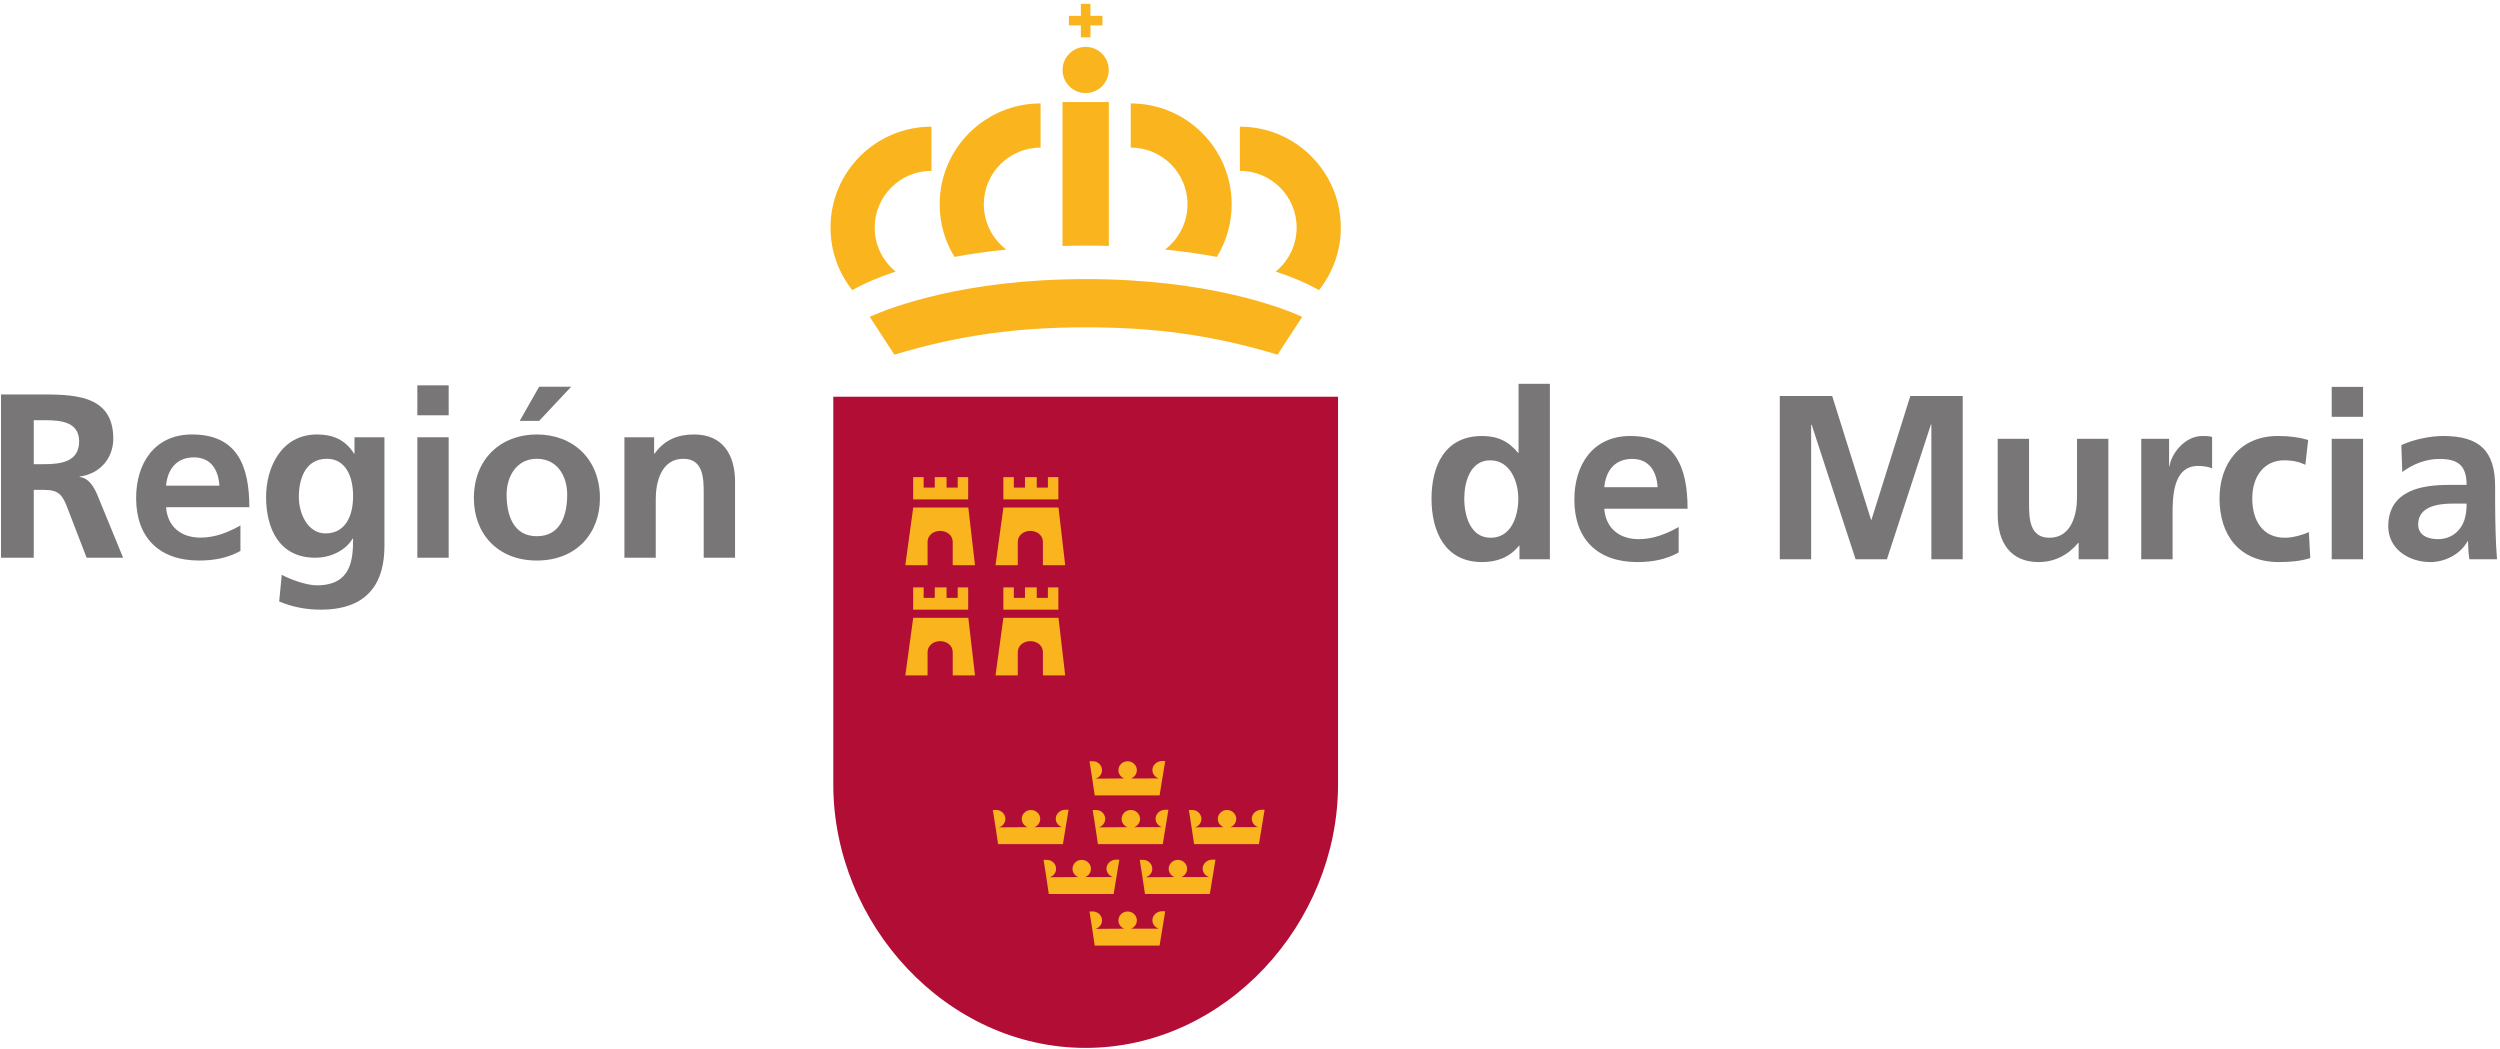 <?xml version="1.0" encoding="UTF-8" standalone="no"?>
<svg
   xmlns:dc="http://purl.org/dc/elements/1.1/"
   xmlns:cc="http://creativecommons.org/ns#"
   xmlns:rdf="http://www.w3.org/1999/02/22-rdf-syntax-ns#"
   xmlns:svg="http://www.w3.org/2000/svg"
   xmlns="http://www.w3.org/2000/svg"
   xmlns:sodipodi="http://sodipodi.sourceforge.net/DTD/sodipodi-0.dtd"
   xmlns:inkscape="http://www.inkscape.org/namespaces/inkscape"
   version="1.1"
   id="svg2"
   xml:space="preserve"
   width="629.333"
   height="264"
   viewBox="0 0 629.333 264"
   sodipodi:docname="region-de-murcia-seeklogo.com.eps"><defs
     id="defs6" /><sodipodi:namedview
     pagecolor="#ffffff"
     bordercolor="#666666"
     borderopacity="1"
     objecttolerance="10"
     gridtolerance="10"
     guidetolerance="10"
     inkscape:pageopacity="0"
     inkscape:pageshadow="2"
     inkscape:window-width="640"
     inkscape:window-height="480"
     id="namedview4" /><g
     id="g10"
     inkscape:groupmode="layer"
     inkscape:label="ink_ext_XXXXXX"
     transform="matrix(1.333,0,0,-1.333,0,264)"><g
       id="g12"
       transform="scale(0.1)"><path
         d="M 2526.84,1231.32 V 499.262 c 0,-263.215 -213.38,-497.703 -476.6,-497.703 -263.21,0 -476.6,234.488 -476.6,497.703 v 732.058 h 953.2"
         style="fill:#b20d35;fill-opacity:1;fill-rule:nonzero;stroke:none"
         id="path14" /><path
         d="m 2112.1,242.355 c 0,9.297 7.79,16.833 17.42,16.833 9.62,0 17.41,-7.536 17.41,-16.833 0,-7.074 -4.52,-13.128 -10.91,-15.617 l 52.37,0.039 c -7.03,2.168 -12.12,8.532 -12.12,16.043 0,9.293 8.62,16.828 18.23,16.828 l 5.98,-0.05 -10.65,-64.844 h -122.49 c 0.31,0 -9.82,64.469 -9.86,64.441 l 6.24,0.039 c 9.62,0 17.42,-7.535 17.42,-16.828 0,-7.515 -5.09,-13.875 -12.12,-16.043 0.11,-0.183 53.93,0.242 53.99,0.375 -6.4,2.489 -10.91,8.543 -10.91,15.617 z m 187.67,191.68 c 0,9.297 7.8,16.832 17.42,16.832 9.61,0 17.42,-7.535 17.42,-16.832 0,-7.074 -4.52,-13.129 -10.92,-15.617 l 52.37,0.039 c -7.03,2.168 -12.12,8.527 -12.12,16.039 0,9.297 8.62,16.832 18.24,16.832 l 5.97,-0.051 -10.65,-64.843 h -122.48 c 0.3,0 -9.83,64.468 -9.86,64.441 l 6.23,0.039 c 9.62,0 17.42,-7.535 17.42,-16.832 0,-7.512 -5.09,-13.875 -12.12,-16.039 0.11,-0.184 53.93,0.242 53.99,0.375 -6.39,2.488 -10.91,8.543 -10.91,15.617 z m -181.63,0 c 0,9.297 7.8,16.832 17.42,16.832 9.62,0 17.42,-7.535 17.42,-16.832 0,-7.074 -4.52,-13.129 -10.92,-15.617 l 52.37,0.039 c -7.03,2.168 -12.12,8.527 -12.12,16.039 0,9.297 8.62,16.832 18.24,16.832 l 5.97,-0.051 -10.65,-64.843 h -122.48 c 0.31,0 -9.83,64.468 -9.86,64.441 l 6.24,0.039 c 9.61,0 17.41,-7.535 17.41,-16.832 0,-7.512 -5.09,-13.875 -12.12,-16.039 0.12,-0.184 53.93,0.242 53.99,0.375 -6.39,2.488 -10.91,8.543 -10.91,15.617 z m -188.57,0 c 0,9.297 7.8,16.832 17.42,16.832 9.62,0 17.42,-7.535 17.42,-16.832 0,-7.074 -4.52,-13.129 -10.92,-15.617 l 52.38,0.039 c -7.03,2.168 -12.13,8.527 -12.13,16.039 0,9.297 8.62,16.832 18.24,16.832 l 5.98,-0.051 -10.66,-64.843 h -122.48 c 0.31,0 -9.83,64.468 -9.86,64.441 l 6.24,0.039 c 9.62,0 17.41,-7.535 17.41,-16.832 0,-7.512 -5.09,-13.875 -12.12,-16.039 0.12,-0.184 53.93,0.242 54,0.375 -6.4,2.488 -10.92,8.543 -10.92,15.617 z m 182.53,92.012 c 0,9.297 7.79,16.832 17.42,16.832 9.62,0 17.41,-7.535 17.41,-16.832 0,-7.074 -4.52,-13.129 -10.91,-15.617 l 52.37,0.039 c -7.03,2.168 -12.12,8.527 -12.12,16.039 0,9.297 8.62,16.832 18.23,16.832 l 5.98,-0.051 -10.65,-64.844 h -122.49 c 0.31,0 -9.82,64.469 -9.86,64.442 l 6.24,0.039 c 9.62,0 17.42,-7.535 17.42,-16.832 0,-7.512 -5.09,-13.871 -12.12,-16.039 0.11,-0.184 53.93,0.242 53.99,0.375 -6.4,2.488 -10.91,8.543 -10.91,15.617 z m 94.91,-186.227 c 0,9.293 7.8,16.828 17.42,16.828 9.62,0 17.41,-7.535 17.41,-16.828 0,-7.074 -4.51,-13.132 -10.91,-15.621 l 52.37,0.043 c -7.03,2.164 -12.12,8.528 -12.12,16.039 0,9.293 8.62,16.832 18.24,16.832 l 5.97,-0.054 -10.65,-64.844 h -122.49 c 0.31,0 -9.82,64.469 -9.85,64.445 l 6.23,0.035 c 9.62,0 17.42,-7.535 17.42,-16.828 0,-7.512 -5.09,-13.875 -12.12,-16.043 0.11,-0.183 53.93,0.242 54,0.375 -6.41,2.489 -10.92,8.547 -10.92,15.621 z m -181.63,0 c 0,9.293 7.8,16.828 17.42,16.828 9.62,0 17.41,-7.535 17.41,-16.828 0,-7.074 -4.51,-13.132 -10.91,-15.621 l 52.38,0.043 c -7.04,2.164 -12.13,8.528 -12.13,16.039 0,9.293 8.62,16.832 18.24,16.832 l 5.98,-0.054 -10.66,-64.844 h -122.48 c 0.31,0 -9.83,64.469 -9.86,64.445 l 6.23,0.035 c 9.63,0 17.42,-7.535 17.42,-16.828 0,-7.512 -5.09,-13.875 -12.12,-16.043 0.11,-0.183 53.93,0.242 54,0.375 -6.4,2.489 -10.92,8.547 -10.92,15.621"
         style="fill:#fab41d;fill-opacity:1;fill-rule:evenodd;stroke:none"
         id="path16" /><path
         d="m 1946.76,829.176 h -51.93 v 42.031 h 19.78 V 851.43 h 21.02 v 19.777 h 22.26 V 851.43 h 21.02 v 19.777 h 19.79 v -42.031 z m -51.85,-15.379 -14.93,-108.828 h 42.06 v 43.168 c 0,15.593 13.56,21.59 23.73,21.59 10.18,0 23.75,-5.997 23.75,-21.59 v -43.168 h 42.05 l -12.63,108.828 z m -118.48,15.379 h -51.93 v 42.031 h 19.78 V 851.43 h 21.02 v 19.777 h 22.26 V 851.43 h 21.03 v 19.777 h 19.78 v -42.031 z m -51.84,-15.379 -14.94,-108.828 h 42.05 v 43.168 c 0,15.593 13.57,21.59 23.75,21.59 10.17,0 23.73,-5.997 23.73,-21.59 v -43.168 h 42.06 l -12.63,108.828 z m 222.17,223.573 h -51.93 v 42.03 h 19.78 v -19.78 h 21.02 v 19.78 h 22.26 v -19.78 h 21.02 v 19.78 h 19.79 v -42.03 z m -51.85,-15.38 -14.93,-108.83 h 42.06 v 43.168 c 0,15.594 13.56,21.586 23.73,21.586 10.18,0 23.75,-5.992 23.75,-21.586 V 913.16 h 42.05 l -12.63,108.83 z m -118.48,15.38 h -51.93 v 42.03 h 19.78 v -19.78 h 21.02 v 19.78 h 22.26 v -19.78 h 21.03 v 19.78 h 19.78 v -42.03 z m -51.84,-15.38 -14.94,-108.83 h 42.05 v 43.168 c 0,15.594 13.57,21.586 23.75,21.586 10.17,0 23.73,-5.992 23.73,-21.586 V 913.16 h 42.06 l -12.63,108.83 h -104.02"
         style="fill:#fab41d;fill-opacity:1;fill-rule:evenodd;stroke:none"
         id="path18" /><path
         d="m 2006.63,1848.37 c 0,24.08 19.53,43.61 43.61,43.61 24.08,0 43.61,-19.53 43.61,-43.61 0,-24.08 -19.53,-43.6 -43.61,-43.6 -24.08,0 -43.61,19.52 -43.61,43.6 z m -204.18,-352.98 c -17.67,28.86 -27.94,62.82 -27.94,99.21 0,105.26 85.33,190.59 190.59,190.59 v -83.39 c -59.21,0 -107.2,-48 -107.2,-107.2 0,-34.67 16.61,-65.63 42.49,-85.34 -34.33,-3.5 -67.12,-8.17 -97.94,-13.87 z m 204.03,292.36 H 2094 v -271.68 c -14.43,0.41 -29.02,0.61 -43.76,0.61 -14.74,0 -29.33,-0.2 -43.76,-0.61 z m 402.63,-320.09 c 24.2,19.77 39.57,49.69 39.57,83.04 0,59.21 -47.99,107.2 -107.2,107.2 v 83.39 c 105.26,0 190.59,-85.33 190.59,-190.59 0,-44.68 -15.48,-85.72 -41.17,-118.13 -22.57,12.87 -50.13,24.66 -81.79,35.09 z m -209.02,41.6 c 25.88,19.71 42.49,50.67 42.49,85.34 0,59.2 -47.99,107.2 -107.2,107.2 v 83.39 c 105.26,0 190.59,-85.33 190.59,-190.59 0,-36.39 -10.26,-70.35 -27.94,-99.21 -30.82,5.7 -63.61,10.37 -97.94,13.87 z m -590.51,-76.69 c -25.69,32.41 -41.17,73.45 -41.17,118.13 0,105.26 85.33,190.59 190.59,190.59 v -83.39 c -59.21,0 -107.2,-47.99 -107.2,-107.2 0,-33.35 15.37,-63.27 39.58,-83.04 -31.67,-10.43 -59.23,-22.22 -81.8,-35.09 z m 441.23,20.86 c 230.41,0 368.84,-53.48 408.4,-71.21 l -46.63,-71.51 c -123.88,37.45 -233.88,51.67 -361.77,51.67 -127.89,0 -237.89,-14.22 -361.76,-51.67 l -46.64,71.51 c 39.57,17.73 178,71.21 408.4,71.21 z m -32.17,497.16 h 22.55 v 22.63 h 18.02 v -22.63 h 22.69 v -18.01 h -22.55 v -22.63 h -18.16 v 22.59 h -22.62 l 0.07,18.05"
         style="fill:#fab41d;fill-opacity:1;fill-rule:evenodd;stroke:none"
         id="path20" /><path
         d="m 2765.24,1038.75 c 0,30.48 10.6,72.44 49.04,72.44 37.99,0 53,-40.64 53,-72.44 0,-32.25 -12.8,-73.773 -52.12,-73.773 -38.87,0 -49.92,42.413 -49.92,73.773 z m 104.25,-114.41 h 57.43 v 331.3 h -59.19 v -130.32 h -0.89 c -17.67,21.65 -38.43,31.81 -68.03,31.81 -69.79,0 -95.41,-55.66 -95.41,-118.38 0,-62.289 25.62,-119.707 95.41,-119.707 27.83,0 52.13,8.828 69.8,30.914 h 0.88 V 924.34"
         style="fill:#797677;fill-opacity:1;fill-rule:evenodd;stroke:none"
         id="path22" /><path
         d="m 3029.67,1060.39 c 2.65,30.48 19.44,53.45 52.57,53.45 33.13,0 46.38,-24.73 48.15,-53.45 z m 140.47,-75.093 c -22.08,-12.367 -46.82,-22.969 -75.53,-22.969 -36.67,0 -62.29,20.758 -64.94,57.422 h 157.26 c 0,79.51 -23.85,137.38 -108.23,137.38 -70.67,0 -105.57,-54.33 -105.57,-120.15 0,-74.652 43.73,-117.937 118.82,-117.937 31.81,0 56.55,6.176 78.19,18.109 v 48.145"
         style="fill:#797677;fill-opacity:1;fill-rule:evenodd;stroke:none"
         id="path24" /><path
         d="m 3361.09,924.34 h 59.19 v 253.55 l 0.88,0.88 83.05,-254.43 h 59.19 l 83.05,254.43 h 0.88 V 924.34 h 59.19 v 308.32 h -98.94 l -73.33,-233.668 h -0.89 l -73.33,233.668 h -98.94 V 924.34"
         style="fill:#797677;fill-opacity:1;fill-rule:nonzero;stroke:none"
         id="path26" /><path
         d="m 3981.55,1151.83 h -59.19 v -111.32 c 0,-29.15 -9.28,-75.533 -52.13,-75.533 -37.99,0 -38.43,37.543 -38.43,65.383 v 121.47 h -59.19 v -143.56 c 0,-51.243 23.41,-89.227 77.3,-89.227 30.92,0 56.54,14.133 74.65,36.219 h 0.89 V 924.34 h 56.1 v 227.49"
         style="fill:#797677;fill-opacity:1;fill-rule:nonzero;stroke:none"
         id="path28" /><path
         d="m 4043.67,924.34 h 59.19 v 83.48 c 0,32.69 0,92.77 48.15,92.77 10.6,0 21.2,-1.77 26.5,-4.86 v 59.63 c -6.19,1.77 -12.37,1.77 -18.11,1.77 -35.34,0 -59.63,-35.78 -62.29,-56.99 h -0.88 v 51.69 h -52.56 V 924.34"
         style="fill:#797677;fill-opacity:1;fill-rule:nonzero;stroke:none"
         id="path30" /><path
         d="m 4358.91,1149.62 c -16.34,4.86 -33.57,7.51 -57.43,7.51 -71.12,0 -109.99,-52.13 -109.99,-117.95 0,-69.344 37.55,-120.137 112.2,-120.137 24.3,0 41.96,2.203 59.19,7.504 l -2.65,49.031 c -10.15,-4.414 -28.71,-10.601 -45.49,-10.601 -41.53,0 -61.41,32.246 -61.41,74.203 0,42.85 23.42,72.01 60.08,72.01 18.11,0 29.59,-3.54 40.2,-8.39 l 5.3,46.82"
         style="fill:#797677;fill-opacity:1;fill-rule:nonzero;stroke:none"
         id="path32" /><path
         d="m 4403.37,924.34 h 59.19 v 227.49 h -59.19 z m 0,269.01 h 59.19 v 56.54 h -59.19 v -56.54"
         style="fill:#797677;fill-opacity:1;fill-rule:evenodd;stroke:none"
         id="path34" /><path
         d="m 4536.61,1089.11 c 19.89,15.01 45.06,24.73 70.24,24.73 34.9,0 51.24,-12.37 51.24,-49.04 h -32.69 c -24.74,0 -53.89,-2.2 -76.42,-13.25 -22.52,-11.04 -38.87,-30.91 -38.87,-64.925 0,-43.293 39.32,-67.582 79.52,-67.582 26.94,0 56.53,14.133 70.23,39.309 h 0.88 c 0.44,-7.067 0.44,-22.09 2.65,-34.012 h 52.13 c -1.33,17.664 -2.21,33.57 -2.66,50.801 -0.43,16.781 -0.88,34.009 -0.88,56.979 v 29.15 c 0,67.15 -28.71,95.86 -98.06,95.86 -25.18,0 -56.1,-6.63 -79.07,-17.22 z m 30.04,-98.954 c 0,34.894 39.32,39.314 65.82,39.314 h 25.62 c 0,-17.67 -2.65,-34.017 -12.37,-46.822 -9.27,-12.367 -23.41,-20.32 -41.52,-20.32 -21.2,0 -37.55,8.391 -37.55,27.828"
         style="fill:#797677;fill-opacity:1;fill-rule:evenodd;stroke:none"
         id="path36" /><path
         d="m 63.75,1186.97 h 20.32 c 30.918,0 65.375,-3.09 65.375,-40.19 0,-38.43 -34.894,-42.85 -65.375,-42.85 H 63.75 Z M 1.91,927.238 H 63.75 v 128.102 h 19.879 c 26.062,0 34.012,-8.83 42.848,-31.8 l 37.101,-96.302 h 68.914 L 183.02,1047.83 c -6.188,13.69 -15.907,30.48 -32.692,31.8 v 0.89 c 39.317,5.3 63.61,35.34 63.61,71.56 0,85.7 -79.071,83.49 -145.329,83.49 H 1.91 V 927.238"
         style="fill:#797677;fill-opacity:1;fill-rule:evenodd;stroke:none"
         id="path38" /><path
         d="m 313.605,1063.29 c 2.649,30.48 19.43,53.45 52.567,53.45 33.129,0 46.379,-24.74 48.144,-53.45 z M 454.07,988.195 c -22.078,-12.367 -46.816,-22.968 -75.531,-22.968 -36.664,0 -62.285,20.761 -64.934,57.423 h 157.258 c 0,79.51 -23.855,137.38 -108.23,137.38 -70.672,0 -105.57,-54.33 -105.57,-120.15 0,-74.653 43.73,-117.939 118.82,-117.939 31.808,0 56.547,6.18 78.187,18.11 v 48.144"
         style="fill:#797677;fill-opacity:1;fill-rule:evenodd;stroke:none"
         id="path40" /><path
         d="m 614.691,973.18 c -34.011,0 -50.355,37.99 -50.355,68.91 0,34.89 12.812,72 53.012,72 34.449,0 49.472,-31.8 49.472,-70.68 0,-37.98 -15.023,-70.23 -52.129,-70.23 z m 54.778,181.55 v -30.92 h -0.883 c -16.344,26.06 -39.754,36.22 -69.793,36.22 -68.023,0 -96.301,-63.17 -96.301,-117.94 0,-60.965 25.621,-114.852 92.766,-114.852 33.129,0 59.633,16.785 70.68,36.223 h 0.882 c 0,-39.316 -3.093,-88.344 -68.465,-88.344 -18.558,0 -48.156,10.156 -66.265,19.875 l -4.86,-50.355 c 28.278,-11.93 55.215,-15.461 78.633,-15.461 95.407,0 120.153,58.308 120.153,120.148 v 205.406 h -56.547"
         style="fill:#797677;fill-opacity:1;fill-rule:evenodd;stroke:none"
         id="path42" /><path
         d="m 788.133,927.238 h 59.183 v 227.492 h -59.183 z m 0,269.012 h 59.183 v 56.54 h -59.183 v -56.54"
         style="fill:#797677;fill-opacity:1;fill-rule:evenodd;stroke:none"
         id="path44" /><path
         d="m 981.449,1185.65 h 36.671 l 60.51,64.49 h -60.51 z m -86.578,-146.21 c 0,-65.377 43.731,-117.499 118.829,-117.499 75.53,0 119.26,52.122 119.26,117.499 0,75.09 -51.68,120.59 -119.26,120.59 -67.145,0 -118.829,-45.5 -118.829,-120.59 z m 61.84,7.07 c 0,34.01 18.559,67.58 56.989,67.58 38.87,0 57.42,-32.69 57.42,-67.58 0,-37.99 -11.92,-78.635 -57.42,-78.635 -45.055,0 -56.989,41.085 -56.989,78.635"
         style="fill:#797677;fill-opacity:1;fill-rule:evenodd;stroke:none"
         id="path46" /><path
         d="m 1179.18,927.238 h 59.2 v 111.312 c 0,29.16 9.27,75.54 52.12,75.54 37.98,0 38.43,-37.55 38.43,-65.38 V 927.238 h 59.19 V 1070.8 c 0,51.24 -23.41,89.23 -77.3,89.23 -30.93,0 -56.1,-10.16 -74.66,-36.22 h -0.88 v 30.92 h -56.1 V 927.238"
         style="fill:#797677;fill-opacity:1;fill-rule:nonzero;stroke:none"
         id="path48" /></g></g></svg>

